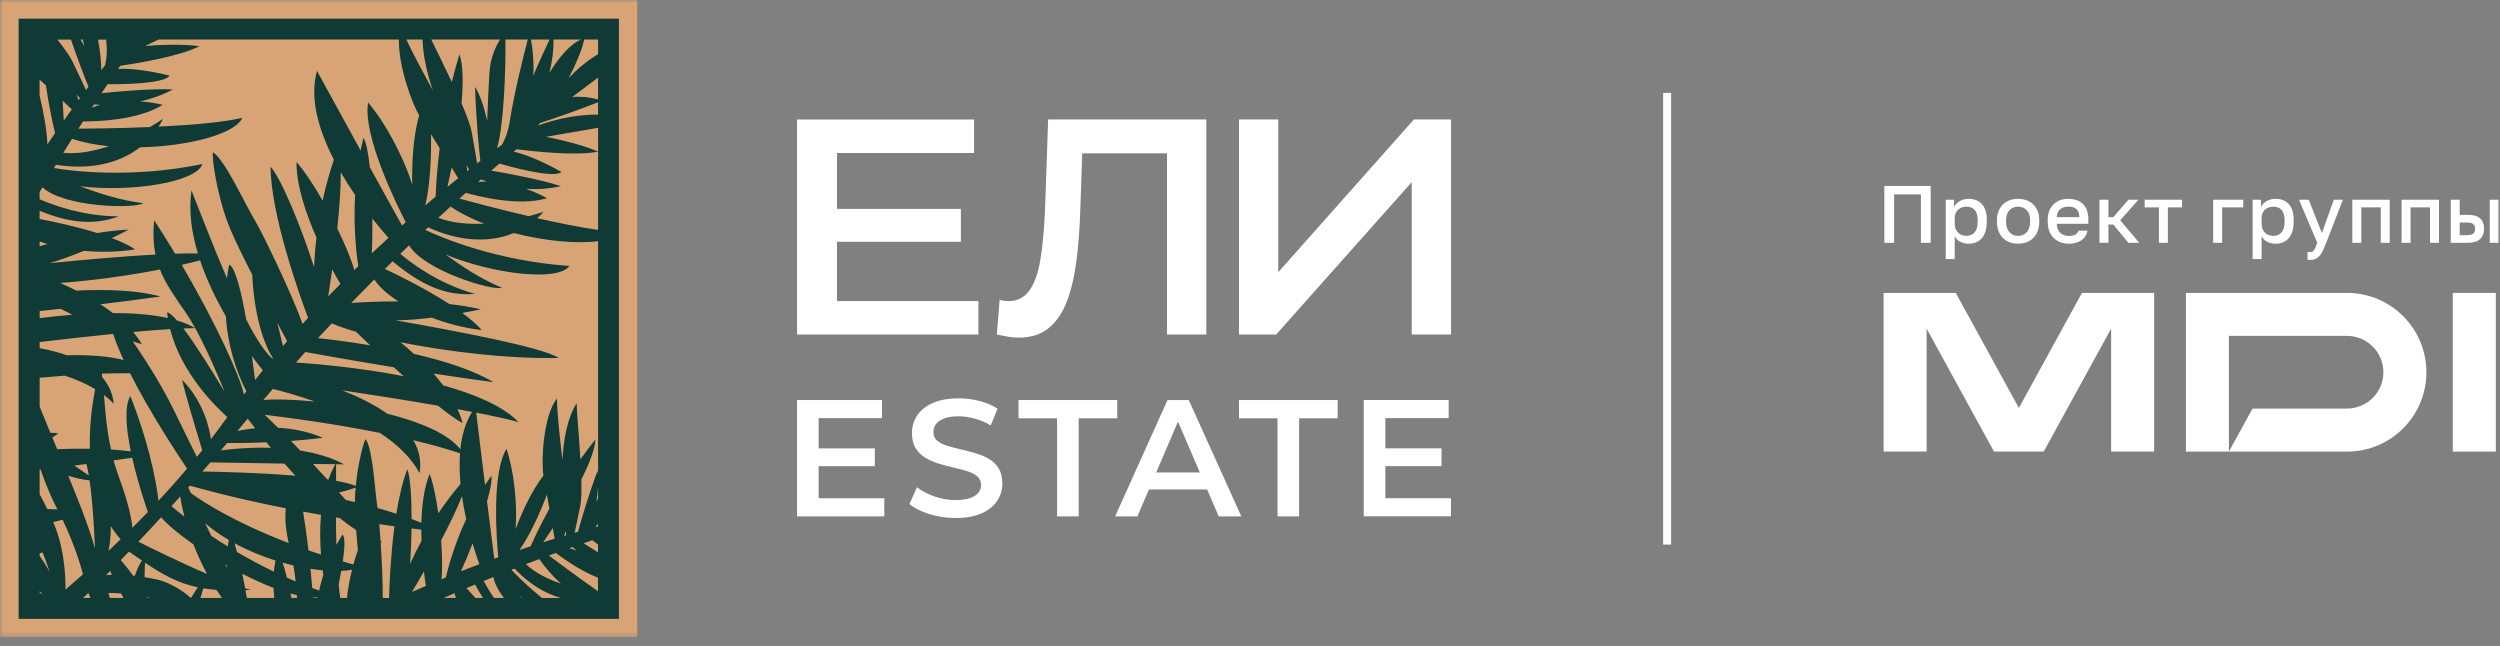 <?xml version="1.0" encoding="UTF-8"?> <svg xmlns="http://www.w3.org/2000/svg" width="418" height="108" viewBox="0 0 418 108" fill="none"><rect x="0" y="0" width="418" height="108" fill="#808080" stroke="none"/><g clip-path="url(#clip0_2983_1943)"><g clip-path="url(#clip1_2983_1943)"><mask id="mask0_2983_1943" style="mask-type:luminance" maskUnits="userSpaceOnUse" x="0" y="-1" width="418" height="108"><path d="M418 -0.012H0V106.598H418V-0.012Z" fill="white"></path></mask><g mask="url(#mask0_2983_1943)"><path d="M315.065 31.09H322.808V40.6H321.177V32.504H316.694V40.6H315.062V31.09H315.065Z" fill="white"></path><path d="M325.331 33.397H326.716V34.605C326.933 34.188 327.258 33.858 327.687 33.614C328.116 33.371 328.603 33.246 329.147 33.246C330.089 33.246 330.831 33.542 331.376 34.13C331.921 34.718 332.19 35.605 332.19 36.793V37.065C332.19 37.683 332.118 38.222 331.973 38.682C331.828 39.143 331.622 39.526 331.356 39.83C331.089 40.134 330.77 40.363 330.397 40.517C330.026 40.67 329.608 40.749 329.147 40.749C328.632 40.749 328.159 40.636 327.734 40.41C327.308 40.184 327.003 39.865 326.823 39.459V43.316H325.328V33.4L325.331 33.397ZM328.794 39.442C329.356 39.442 329.808 39.248 330.153 38.856C330.498 38.468 330.669 37.868 330.669 37.062V36.79C330.669 36.028 330.501 35.466 330.168 35.098C329.831 34.73 329.374 34.547 328.794 34.547C328.542 34.547 328.295 34.588 328.061 34.669C327.826 34.75 327.614 34.872 327.429 35.028C327.244 35.188 327.096 35.385 326.989 35.625C326.878 35.866 326.826 36.138 326.826 36.448V37.399C326.826 37.743 326.882 38.042 326.989 38.294C327.096 38.549 327.241 38.761 327.423 38.932C327.606 39.103 327.812 39.23 328.049 39.311C328.284 39.392 328.533 39.433 328.797 39.433L328.794 39.442Z" fill="white"></path><path d="M337.426 40.746C336.928 40.746 336.464 40.667 336.032 40.508C335.6 40.349 335.229 40.117 334.911 39.81C334.595 39.502 334.345 39.12 334.163 38.662C333.98 38.204 333.891 37.674 333.891 37.065V36.793C333.891 36.222 333.98 35.718 334.163 35.278C334.345 34.837 334.592 34.466 334.911 34.165C335.226 33.86 335.6 33.632 336.032 33.478C336.461 33.324 336.928 33.246 337.426 33.246C337.924 33.246 338.388 33.324 338.82 33.478C339.249 33.632 339.623 33.86 339.941 34.165C340.257 34.469 340.506 34.84 340.689 35.278C340.871 35.718 340.962 36.222 340.962 36.793V37.065C340.962 37.671 340.871 38.204 340.689 38.662C340.506 39.12 340.257 39.502 339.941 39.81C339.625 40.117 339.252 40.352 338.82 40.508C338.388 40.667 337.924 40.746 337.426 40.746ZM337.426 39.442C337.689 39.442 337.939 39.395 338.179 39.305C338.42 39.216 338.632 39.074 338.817 38.885C339.003 38.694 339.153 38.451 339.266 38.152C339.379 37.854 339.437 37.491 339.437 37.065V36.793C339.437 36.405 339.379 36.069 339.266 35.788C339.153 35.506 339.003 35.275 338.817 35.095C338.632 34.912 338.417 34.779 338.179 34.686C337.939 34.596 337.687 34.55 337.426 34.55C337.165 34.55 336.913 34.596 336.673 34.686C336.432 34.776 336.22 34.912 336.035 35.095C335.85 35.278 335.699 35.506 335.586 35.788C335.473 36.069 335.415 36.405 335.415 36.793V37.065C335.415 37.491 335.47 37.854 335.586 38.152C335.699 38.451 335.85 38.697 336.035 38.885C336.22 39.077 336.432 39.216 336.673 39.305C336.913 39.395 337.165 39.442 337.426 39.442Z" fill="white"></path><path d="M345.907 40.743C345.426 40.743 344.974 40.667 344.549 40.52C344.123 40.369 343.749 40.143 343.427 39.842C343.105 39.537 342.85 39.155 342.659 38.694C342.468 38.233 342.375 37.688 342.375 37.062V36.79C342.375 36.193 342.465 35.672 342.647 35.228C342.83 34.785 343.076 34.414 343.389 34.121C343.702 33.826 344.062 33.608 344.47 33.463C344.879 33.319 345.313 33.246 345.774 33.246C346.87 33.246 347.71 33.542 348.295 34.13C348.88 34.718 349.171 35.561 349.171 36.657V37.419H343.899C343.908 37.79 343.969 38.106 344.082 38.364C344.195 38.621 344.346 38.83 344.531 38.99C344.716 39.149 344.931 39.265 345.169 39.337C345.409 39.41 345.655 39.447 345.91 39.447C346.426 39.447 346.806 39.366 347.043 39.204C347.284 39.042 347.449 38.827 347.539 38.566H349.034C348.889 39.282 348.533 39.824 347.968 40.198C347.403 40.569 346.716 40.754 345.91 40.754L345.907 40.743ZM345.841 34.547C345.589 34.547 345.345 34.579 345.114 34.643C344.882 34.707 344.679 34.808 344.502 34.947C344.325 35.089 344.183 35.269 344.073 35.492C343.966 35.715 343.905 35.984 343.896 36.3H347.672C347.663 35.964 347.611 35.686 347.516 35.457C347.42 35.231 347.292 35.049 347.128 34.912C346.965 34.776 346.771 34.681 346.551 34.626C346.328 34.57 346.09 34.544 345.838 34.544L345.841 34.547Z" fill="white"></path><path d="M351.031 33.395H352.526V36.316H353.341L355.867 33.395H357.551L354.494 36.831L357.687 40.596H355.867L353.341 37.538H352.526V40.596H351.031V33.395Z" fill="white"></path><path d="M360.97 34.672H358.594V33.395H364.844V34.672H362.468V40.596H360.973V34.672H360.97Z" fill="white"></path><path d="M370.047 33.395H375.074V34.672H371.542V40.596H370.047V33.395Z" fill="white"></path><path d="M376.644 33.397H378.029V34.605C378.246 34.188 378.571 33.858 379 33.614C379.428 33.371 379.915 33.246 380.46 33.246C381.402 33.246 382.144 33.542 382.689 34.13C383.234 34.718 383.503 35.605 383.503 36.793V37.065C383.503 37.683 383.43 38.222 383.286 38.682C383.141 39.143 382.935 39.526 382.669 39.83C382.402 40.134 382.083 40.363 381.709 40.517C381.338 40.67 380.921 40.749 380.46 40.749C379.944 40.749 379.472 40.636 379.046 40.41C378.62 40.184 378.316 39.865 378.136 39.459V43.316H376.641V33.4L376.644 33.397ZM380.107 39.442C380.669 39.442 381.121 39.248 381.466 38.856C381.811 38.468 381.981 37.868 381.981 37.062V36.79C381.981 36.028 381.813 35.466 381.48 35.098C381.144 34.73 380.686 34.547 380.107 34.547C379.854 34.547 379.608 34.588 379.373 34.669C379.139 34.75 378.927 34.872 378.742 35.028C378.556 35.188 378.409 35.385 378.301 35.625C378.191 35.866 378.139 36.138 378.139 36.448V37.399C378.139 37.743 378.194 38.042 378.301 38.294C378.409 38.549 378.553 38.761 378.736 38.932C378.919 39.103 379.124 39.23 379.362 39.311C379.597 39.392 379.846 39.433 380.109 39.433L380.107 39.442Z" fill="white"></path><path d="M386.225 43.465C386.089 43.465 385.952 43.45 385.817 43.424V42.12C385.952 42.146 386.089 42.16 386.225 42.16C386.378 42.16 386.509 42.134 386.613 42.085C386.718 42.036 386.813 41.949 386.897 41.827C386.984 41.706 387.068 41.543 387.155 41.343C387.242 41.143 387.338 40.894 387.448 40.596L384.391 33.395H386.022L388.225 38.964L390.207 33.395H391.728L388.943 40.596C388.743 41.103 388.558 41.537 388.387 41.9C388.216 42.262 388.027 42.557 387.822 42.789C387.619 43.021 387.39 43.189 387.135 43.299C386.88 43.407 386.578 43.462 386.225 43.462V43.465Z" fill="white"></path><path d="M393.312 33.395H399.563V40.596H398.068V34.672H394.808V40.596H393.312V33.395Z" fill="white"></path><path d="M401.547 33.395H407.798V40.596H406.302V34.672H403.042V40.596H401.547V33.395Z" fill="white"></path><path d="M409.766 33.395H411.261V35.922H412.62C413.544 35.922 414.228 36.118 414.671 36.513C415.115 36.907 415.338 37.489 415.338 38.257C415.338 38.982 415.121 39.552 414.686 39.97C414.251 40.387 413.562 40.596 412.62 40.596H409.768V33.395H409.766ZM412.484 39.318C412.982 39.318 413.333 39.228 413.536 39.054C413.738 38.877 413.84 38.614 413.84 38.26C413.84 37.906 413.738 37.643 413.536 37.466C413.333 37.289 412.979 37.202 412.484 37.202H411.261V39.321H412.484V39.318ZM416.288 33.395H417.784V40.596H416.288V33.395Z" fill="white"></path><path d="M392.426 48.973H365.484V75.508H392.426C399.751 75.508 405.692 69.567 405.692 62.242C405.692 58.576 404.208 55.261 401.806 52.861C399.404 50.459 396.085 48.975 392.426 48.975V48.973ZM396.723 66.534C395.622 67.634 394.101 68.313 392.426 68.313H376.621L372.674 75.502V56.162H392.426C395.781 56.162 398.502 58.883 398.502 62.239C398.502 63.914 397.825 65.432 396.723 66.53V66.534Z" fill="white"></path><path d="M417.302 48.973H410.109V75.505H417.302V48.973Z" fill="white"></path><path d="M348.103 48.973L337.555 68.214L327.007 48.973H314.938V75.502H322.133V54.951L333.4 75.502H333.559H341.551H341.71L352.98 54.951V75.502H360.173V48.973H348.103Z" fill="white"></path><path d="M279.411 15.535H278.078V91.051H279.411V15.535Z" fill="white"></path><path d="M163.587 50.334H139.941V40.423H160.659V34.927H139.941V25.579H162.868V19.98H133.266V55.932H163.587V50.334Z" fill="white"></path><path d="M175.147 55.008C176.413 54.049 177.433 52.655 178.204 50.823C178.974 48.991 179.546 46.724 179.924 44.02C180.301 41.315 180.541 38.182 180.643 34.62L180.947 25.633H195.126V55.935H201.699V19.98H175.25L174.735 34.876C174.597 38.233 174.342 41.056 173.964 43.351C173.587 45.647 172.97 47.383 172.117 48.566C171.26 49.745 170.115 50.337 168.676 50.337C168.13 50.337 167.615 50.27 167.135 50.132L166.672 55.935C167.356 56.073 167.989 56.191 168.571 56.297C169.153 56.399 169.735 56.45 170.317 56.45C172.267 56.45 173.878 55.971 175.144 55.011L175.147 55.008Z" fill="white"></path><path d="M236.397 19.98L213.73 45.506V19.98H207.156V55.932H213.372L236.039 30.457V55.932H242.612V19.98H236.397Z" fill="white"></path><path d="M136.878 77.946H146.268V74.972H136.878V69.914H147.464V66.887H133.266V86.335H147.854V83.307H136.878V77.946Z" fill="white"></path><path d="M165.334 76.718C164.656 76.328 163.908 76.015 163.083 75.775C162.258 75.535 161.43 75.318 160.596 75.123C159.762 74.928 159.007 74.729 158.332 74.525C157.654 74.32 157.111 74.039 156.692 73.677C156.276 73.316 156.065 72.84 156.065 72.245C156.065 71.746 156.209 71.302 156.497 70.912C156.785 70.522 157.239 70.208 157.859 69.969C158.479 69.729 159.292 69.607 160.289 69.607C161.139 69.607 162.031 69.732 162.955 69.981C163.882 70.231 164.781 70.614 165.65 71.135L166.788 68.329C165.935 67.772 164.937 67.347 163.786 67.05C162.639 66.752 161.481 66.606 160.315 66.606C158.537 66.606 157.069 66.871 155.912 67.398C154.754 67.926 153.891 68.629 153.328 69.508C152.763 70.388 152.481 71.356 152.481 72.411C152.481 73.466 152.692 74.301 153.121 74.969C153.546 75.637 154.099 76.168 154.774 76.568C155.448 76.967 156.2 77.29 157.025 77.54C157.85 77.789 158.674 78.007 159.496 78.192C160.321 78.377 161.069 78.576 161.747 78.79C162.421 79.004 162.974 79.288 163.4 79.65C163.825 80.011 164.039 80.487 164.039 81.082C164.039 81.565 163.892 81.993 163.595 82.374C163.297 82.754 162.834 83.055 162.204 83.275C161.574 83.499 160.749 83.608 159.733 83.608C158.527 83.608 157.351 83.403 156.203 82.997C155.055 82.591 154.089 82.079 153.313 81.469L152.062 84.276C152.878 84.96 153.981 85.523 155.368 85.957C156.759 86.392 158.211 86.61 159.73 86.61C161.507 86.61 162.981 86.344 164.148 85.817C165.315 85.289 166.181 84.586 166.747 83.707C167.313 82.828 167.594 81.868 167.594 80.833C167.594 79.797 167.386 78.972 166.971 78.304C166.555 77.636 166.008 77.108 165.331 76.721L165.334 76.718Z" fill="white"></path><path d="M186.801 66.887H170.297V69.943H176.742V86.335H180.355V69.943H186.801V66.887Z" fill="white"></path><path d="M195.207 66.887L186.453 86.338H190.178L192.103 81.837H201.831L203.766 86.338H207.545L198.765 66.887H195.21H195.207ZM193.317 79.001L196.959 70.49L200.613 79.001H193.314H193.317Z" fill="white"></path><path d="M207.156 69.943H213.602V86.335H217.214V69.943H223.659V66.887H207.156V69.943Z" fill="white"></path><path d="M231.628 77.938H241.022V74.964H231.628V69.907H242.214V66.879H228.016V86.327H242.604V83.299H231.628V77.938Z" fill="white"></path><path d="M106.61 -0.012H0V106.598H106.61V-0.012Z" fill="#0F3A35"></path><path d="M48.014 57.053C47.778 57.326 47.541 57.598 47.305 57.87C47.115 57.048 46.786 55.641 46.35 53.941C47.069 55.291 47.655 56.386 48.014 57.053ZM24.724 85.609C24.241 84.222 22.987 80.467 22.099 76.527C21.041 76.687 20.008 76.835 18.996 76.979C19.243 77.878 19.53 78.793 19.869 79.712C21.518 84.192 22.006 86.842 22.14 88.245C23.008 87.376 23.871 86.498 24.724 85.609ZM20.193 93.654C20.65 94.172 21.395 95.061 22.237 96.237C22.345 96.247 22.448 96.258 22.551 96.268C22.9 95.195 23.301 94.321 23.748 93.736C23.049 93.263 22.33 92.759 21.559 92.23C21.102 92.708 20.645 93.181 20.188 93.648L20.193 93.654ZM21.518 38.391C20.547 38.9 19.618 39.367 18.703 39.809C20.203 40.379 21.554 41.006 22.602 41.694C19.895 42.141 16.885 42.208 14.008 41.941C11.969 42.788 10.084 43.467 8.322 43.996C13.792 43.451 20.481 42.855 25.998 42.557C25.659 40.913 25.566 39.064 25.777 36.819C26.989 38.674 28.16 40.554 29.28 42.413C30.708 42.367 31.997 42.357 33.086 42.383C32.038 38.895 31.525 35.278 32.013 31.832C33.251 34.893 35.48 40.831 37.946 46.528C38.044 45.783 38.162 45.023 38.321 44.247C39.348 44.674 40.365 48.901 41.172 53.432C42.713 56.427 44.228 58.841 45.543 59.971C45.569 59.94 45.594 59.909 45.62 59.879C44.588 58.24 42.59 54.074 42.168 45.922C40.648 42.943 39.245 40.092 38.501 38.304C36.323 33.1 35.408 26.5 35.598 25.462C37.607 26.659 41.105 34.4 42.569 36.763C43.822 38.787 49.206 49.99 50.572 54.172C50.885 53.828 51.194 53.488 51.507 53.145C50.043 49.235 45.302 35.951 45.235 27.871C47.048 29.844 50.454 38.237 52.514 44.663C52.576 43.174 52.699 41.509 52.914 39.712C51.163 35.746 49.54 30.999 49.576 27.09C50.978 28.688 52.514 31.041 53.942 33.547C54.415 31.359 55.031 29.063 55.822 26.695C53.336 21.846 51.697 16.467 53.002 11.854C54.61 14.777 57.45 19.976 60.296 25.159C60.44 24.455 60.599 23.751 60.779 23.048C61.257 23.869 61.596 25.698 61.827 27.948C63.923 31.755 65.89 35.325 67.226 37.703C67.431 37.518 67.637 37.338 67.842 37.158C66.389 34.338 60.615 22.688 61.545 17.145C64.216 20.212 67.395 25.96 68.926 30.886C68.854 27.496 69.034 23.037 70.082 19.246C70.072 19.231 70.056 19.205 70.046 19.19C68.957 17.448 66.599 11.094 66.697 6.61H26.521C25.684 7.005 24.929 7.365 24.261 7.683C26.902 7.473 30.343 7.344 33.359 7.719C29.891 9.507 22.232 10.694 20.116 10.996C20.003 11.161 19.88 11.336 19.741 11.531C21.729 11.387 24.955 11.798 28.355 12.651C27.395 14.125 19.356 14.099 17.989 14.079C17.676 14.541 17.337 15.044 16.982 15.579C19.731 15.291 25.289 14.787 28.905 14.952C27.071 15.943 25.191 16.57 23.429 16.96C24.801 17.048 26.105 17.248 27.2 17.525C22.992 20.181 15.863 20.315 13.89 20.299C13.638 20.695 13.376 21.106 13.109 21.517C14.82 21.506 19.715 21.465 25.078 21.239C25.782 20.823 26.506 20.376 27.251 19.878C27.025 20.33 26.784 20.762 26.521 21.173C31.838 20.916 37.355 20.469 40.509 19.693C39.43 22.385 31.438 24.476 23.398 24.63C19.71 27.517 14.635 28.405 9.354 27.547C9.246 27.727 9.133 27.917 9.02 28.097C12.025 28.601 21.883 29.88 33.842 27.429C32.778 30.537 21.677 32.176 13.402 31.138C16.381 32.284 20.255 33.527 23.948 33.968C22.623 34.95 10.587 34.667 7.099 31.302C6.94 31.57 6.781 31.842 6.621 32.114V33.311C8.82 34.277 13.89 36.167 19.869 36.172C15.565 37.77 11.44 37.2 6.621 35.248V36.614C9.159 37.097 12.847 37.893 16.238 38.962C18.015 38.674 19.797 38.468 21.513 38.391H21.518ZM6.627 40.369V41.17C7.048 41.047 7.484 40.929 7.926 40.806C7.474 40.672 7.043 40.523 6.627 40.369ZM18.426 95.462C18.195 95.698 17.963 95.934 17.732 96.165C18.056 96.135 18.38 96.114 18.703 96.099C18.595 95.862 18.503 95.646 18.421 95.457L18.426 95.462ZM28.659 84.633C29.188 85.08 29.917 85.671 30.826 86.37C30.523 85.203 30.292 84.073 30.143 83C29.65 83.549 29.152 84.094 28.659 84.638V84.633ZM47.783 84.987C39.014 83.257 33.811 81.751 31.746 81.212C31.653 81.315 31.566 81.413 31.473 81.515C31.602 81.782 31.751 82.101 31.915 82.45C34.006 83.965 39.184 87.309 48.261 90.797C47.829 88.737 47.583 86.919 47.788 84.987H47.783ZM32.336 91.013C29.866 89.287 27.919 87.654 26.958 86.488C25.679 87.874 24.405 89.241 23.142 90.577C24.595 91.306 29.799 93.895 34.622 95.965C33.77 94.378 32.999 92.703 32.336 91.013ZM39.62 92.287C41.501 93.391 43.566 94.506 45.795 95.58C45.852 94.963 45.944 94.347 46.072 93.726C43.761 92.996 41.418 92.035 39.215 90.833C39.353 91.306 39.492 91.789 39.626 92.292L39.62 92.287ZM49.067 94.547C48.471 94.409 47.865 94.249 47.254 94.075C47.495 94.758 47.737 95.621 47.973 96.587C48.451 96.797 48.934 97.008 49.427 97.213C49.329 96.273 49.211 95.369 49.067 94.542V94.547ZM53.68 86.087C52.642 85.907 51.646 85.722 50.68 85.542C51.035 87.766 51.332 89.945 51.579 92.015C52.257 92.251 52.956 92.488 53.67 92.724C53.5 90.561 53.469 88.306 53.675 86.082L53.68 86.087ZM35.316 89.59C36.174 90.16 37.093 90.757 38.074 91.358C38.126 90.982 38.187 90.617 38.264 90.289C36.862 89.462 35.526 88.532 34.309 87.494C34.633 88.167 34.967 88.866 35.316 89.59ZM9.205 22.262C8.83 20.705 8.214 17.911 7.68 14.284C7.325 13.96 6.971 13.632 6.621 13.313V15.974C7.335 18.912 7.849 21.933 7.921 24.137C8.352 23.5 8.779 22.873 9.2 22.262H9.205ZM37.648 94.373C37.735 94.547 37.817 94.717 37.905 94.892C37.905 94.768 37.9 94.64 37.9 94.516C37.817 94.47 37.735 94.419 37.653 94.373H37.648ZM54.692 80.133C54.774 80.143 54.851 80.159 54.928 80.169C55.247 79.28 55.621 78.423 56.074 77.611C54.913 77.601 53.649 77.591 52.329 77.575C53.099 78.402 53.891 79.255 54.697 80.133H54.692ZM61.883 57.731C61.026 56.92 60.229 56.16 59.505 55.461C57.882 54.994 56.51 54.521 55.473 54.064C54.707 54.876 53.942 55.697 53.171 56.535C54.754 56.704 58 57.084 61.883 57.731ZM7.13 92.39C6.966 92.426 6.796 92.457 6.627 92.482V92.95C7.263 93.838 7.823 94.737 8.306 95.595C7.916 94.455 7.51 93.314 7.13 92.385V92.39ZM66.635 50.396C64.827 49.251 63.399 47.992 62.587 46.723C61.323 47.992 60.034 49.302 58.724 50.658C60.229 50.55 63.147 50.381 66.635 50.396ZM9.601 85.172C9.58 85.132 9.56 85.096 9.539 85.054C8.589 83.246 7.628 80.945 6.781 78.49C6.729 78.495 6.678 78.5 6.627 78.505V82.635C7.058 83.426 7.495 84.258 7.911 85.116C8.466 85.136 9.031 85.157 9.601 85.172ZM18.143 99.134C18.21 99.406 18.277 99.684 18.344 99.972H20.645C20.506 99.715 20.378 99.474 20.249 99.232C19.505 99.176 18.801 99.145 18.143 99.134ZM14.655 99.242C14.409 99.484 14.162 99.73 13.916 99.972H15.102C15.015 99.7 14.933 99.453 14.861 99.227C14.794 99.232 14.727 99.237 14.661 99.242H14.655ZM18.554 75.161C19.726 75.233 20.835 75.335 21.873 75.469C21.107 71.755 20.758 68.056 21.78 66.207C23.218 69.783 24.266 73.168 25.011 76.06C25.021 76.06 25.037 76.065 25.047 76.07C25.037 76.07 25.027 76.07 25.016 76.07C25.885 79.466 26.337 82.183 26.496 83.734C28.124 81.988 29.722 80.19 31.283 78.356C29.783 76.126 25.078 69.017 21.749 62.411C20.219 62.395 18.636 62.411 17.023 62.468C17.054 62.673 17.08 62.878 17.106 63.094C18.154 64.306 18.842 65.755 19.017 67.502C18.523 66.978 17.974 66.5 17.383 66.048C17.599 68.745 17.83 71.837 18.559 75.15L18.554 75.161ZM6.627 98.837V99.093C6.811 99.201 6.986 99.309 7.156 99.406C6.986 99.222 6.806 99.032 6.627 98.837ZM20.66 60.182C19.951 58.641 19.351 57.166 18.924 55.831C14.861 56.237 10.577 56.719 6.627 57.192V58.204C8.204 58.502 9.739 58.892 11.173 59.401C14.671 59.309 18 59.519 20.66 60.187V60.182ZM18.364 90.797C18.297 91.28 18.226 91.707 18.154 92.097C18.832 91.46 19.505 90.813 20.177 90.16C19.813 89.775 19.207 89.061 18.534 87.988C18.534 89 18.472 89.955 18.359 90.797H18.364ZM10.125 51.629C8.918 51.763 7.751 51.886 6.632 52.009V53.191C8.399 52.969 10.243 52.774 12.113 52.626C11.45 52.297 10.787 51.963 10.125 51.629ZM11.414 79.553C12.21 81.489 12.986 83.405 13.674 85.214C13.726 85.214 13.777 85.214 13.834 85.214C13.798 85.25 13.751 85.28 13.71 85.311C14.619 87.695 15.38 89.883 15.878 91.696C15.76 88.696 15.503 83.924 14.979 80.323C13.875 80.215 12.678 79.948 11.414 79.548V79.553ZM49.478 60.608C52.658 60.824 60.004 61.435 67.493 62.899C66.944 62.406 66.394 61.908 65.849 61.409C58.652 60.233 52.781 59.175 51.055 58.856C50.531 59.437 50.007 60.023 49.478 60.613V60.608ZM12.421 77.837C13.243 78.387 14.049 78.941 14.851 79.496C14.732 78.787 14.599 78.14 14.455 77.58C13.767 77.667 13.089 77.755 12.421 77.837ZM9.765 72.459C9.436 72.7 9.097 72.931 8.753 73.157C9.02 73.794 9.287 74.442 9.56 75.094C11.435 75.032 13.274 75.007 15.036 75.027C14.943 72.161 15.174 68.853 15.914 65.067C14.383 64.142 12.662 63.403 10.844 62.807C9.426 62.91 8.013 63.032 6.632 63.161V67.995C7.181 69.367 7.787 70.835 8.419 72.361C8.923 72.366 9.38 72.397 9.76 72.459H9.765ZM28.859 68.154C30.441 71.406 32.172 74.899 32.917 76.393C33.22 76.024 33.518 75.654 33.816 75.279C33.153 73.117 30.765 65.252 30.462 63.511C34.078 67.204 35.023 71.668 35.264 73.43C36.204 72.212 37.119 70.979 38.013 69.731C35.886 67.836 30.287 62.298 28.443 55.024C26.578 55.137 24.487 55.307 22.268 55.507C22.813 56.154 23.306 56.827 23.706 57.531C23.26 57.423 22.751 57.269 22.196 57.079C24.888 60.952 27.462 65.288 28.854 68.154H28.859ZM68.88 98.985C69.661 98.631 70.436 98.292 71.207 97.953C71.135 97.496 71.007 96.653 70.878 95.554C70.077 96.962 69.373 98.153 68.88 98.981V98.985ZM70.447 88.563C69.897 88.496 69.348 88.424 68.813 88.357C68.787 90.371 68.7 92.426 68.572 94.28C69.101 93.099 69.733 91.804 70.483 90.427C70.462 89.816 70.447 89.195 70.447 88.563ZM79.015 90.869C78.275 92.77 77.566 94.46 77.068 95.518C78.111 95.107 79.133 94.712 80.145 94.332C79.868 93.566 79.457 92.364 79.015 90.869ZM15.734 17.464C15.621 17.633 15.498 17.823 15.385 17.998C15.832 17.818 16.294 17.664 16.777 17.536C16.361 17.515 16.006 17.489 15.734 17.464ZM18.878 52.343C22.196 52.343 25.366 52.574 28.062 53.181C28.016 52.862 27.97 52.544 27.939 52.225C28.309 52.261 28.884 52.769 29.593 53.581C30.729 53.925 31.756 54.346 32.639 54.865C32.095 53.879 31.545 52.969 31.011 52.199C29.182 49.559 27.682 47.447 26.742 45.059C21.107 46.163 15.2 46.929 10.063 47.314C10.952 47.704 11.856 48.131 12.755 48.583C17.815 48.357 23.013 48.516 26.825 49.574C23.552 50.036 20.126 50.473 16.787 50.874C17.512 51.341 18.21 51.829 18.878 52.343ZM8.897 87.299C9.005 87.556 9.113 87.813 9.216 88.07C10.829 92.194 10.972 96.648 10.947 98.59C11.918 97.758 12.899 96.9 13.875 96.027C13.484 94.527 12.472 91.085 10.459 86.888C9.971 87.037 9.452 87.176 8.897 87.299ZM51.918 95.107C52.026 96.227 52.123 97.3 52.201 98.323C52.581 98.467 52.966 98.605 53.356 98.739C53.541 97.907 53.772 97.038 54.06 96.15C54.024 95.888 53.988 95.626 53.952 95.359C53.3 95.297 52.622 95.215 51.923 95.107H51.918ZM74.551 96.545C74.885 95.092 75.892 91.219 77.947 86.796C77.674 85.578 77.433 84.289 77.243 82.964C76.4 85.132 75.111 87.772 73.76 90.33C73.966 93.15 73.981 95.631 73.801 96.859C74.053 96.751 74.305 96.648 74.561 96.545H74.551ZM70.652 6.615H67.94C69.173 9.209 70.785 12.178 72.368 15.121C71.407 12.235 70.714 9.271 70.652 6.615ZM80.946 37.395C78.85 36.583 76.924 35.628 75.332 34.539C74.669 35.14 73.996 35.761 73.293 36.408C74.392 36.855 76.893 37.605 80.946 37.395ZM76.821 9.086C77.458 10.868 77.448 14.037 77.171 17.294C78.039 19.308 78.696 21.07 78.881 22.159C79.251 24.306 79.59 26.094 79.775 27.306C79.955 27.167 80.14 27.029 80.315 26.89C80.068 24.768 79.621 20.299 79.426 14.531C80.33 15.954 80.993 18.127 81.46 20.212C81.568 17.351 81.696 14.228 81.825 12.25C81.994 9.584 82.914 7.699 83.623 6.61H72.106C73.061 8.572 74.345 11.161 75.547 13.714C75.917 12.198 76.338 10.652 76.817 9.08L76.821 9.086ZM18.226 24.445C15.991 24.229 13.875 23.823 12.051 23.202C11.573 23.962 11.091 24.738 10.587 25.549C11.763 25.683 14.378 25.734 18.226 24.445ZM83.099 24.799C83.392 24.584 83.669 24.378 83.941 24.178C84.48 23.238 84.999 21.887 85.297 19.919C85.981 15.486 87.629 8.957 88.241 6.615H84.501C84.583 11.325 84.244 21.131 83.094 24.799H83.099ZM97.153 6.615H92.535C92.586 8.469 92.304 10.37 91.852 12.183C93.408 9.692 95.263 7.396 97.153 6.615ZM89.145 12.707C90.038 10.55 91.204 8.053 91.888 6.615H88.775C88.939 7.354 89.129 8.68 89.206 11.033C89.222 11.562 89.201 12.121 89.145 12.707ZM16.921 11.736C17.147 11.449 17.357 11.181 17.568 10.914C17.83 9.897 17.958 8.505 17.748 6.62H16.402C16.751 8.68 16.962 10.503 16.921 11.741V11.736ZM44.033 66.885C45.821 66.706 48.959 66.782 52.637 67.137C49.555 66.043 46.935 65.35 45.615 65.031C45.086 65.648 44.557 66.259 44.033 66.885ZM59.336 83.95C59.346 83.148 59.387 82.342 59.459 81.541C58.555 81.859 57.63 82.126 56.695 82.347C57.06 82.758 57.43 83.169 57.8 83.585C58.313 83.703 58.827 83.827 59.336 83.955V83.95ZM33.451 43.533C32.455 43.795 31.432 44.047 30.39 44.283C36.076 53.992 40.155 62.946 40.786 65.966C40.925 65.781 41.064 65.601 41.203 65.416C40.36 63.845 38.187 59.231 37.756 52.867C36.148 50.078 34.576 46.883 33.451 43.528V43.533ZM76.914 75.792C74.51 74.991 71.854 74.257 69.101 73.599C70.066 75.243 70.498 77.072 70.148 79.101C68.751 76.471 66.337 74.247 63.538 72.387C55.925 70.856 48.425 69.854 44.259 69.351C44.875 69.931 45.63 70.666 46.499 71.534C48.836 71.647 51.43 72.099 53.978 73.199C52.185 73.43 50.382 73.599 48.656 73.728C49.149 74.236 49.663 74.77 50.197 75.331C52.755 75.736 55.314 76.445 57.528 77.637C57.106 77.637 56.659 77.637 56.197 77.627C56.197 78.397 56.197 79.332 56.187 80.39C57.517 80.632 58.648 80.909 59.49 81.233C59.854 77.457 60.754 74.02 61.128 73.424C62.361 75.032 62.69 82.383 63.106 84.751C63.116 84.808 63.126 84.88 63.137 84.952C64.216 85.254 65.263 85.568 66.27 85.891C66.712 83.148 67.303 80.518 68.11 78.459C68.603 79.753 68.813 83.066 68.818 86.77C69.388 86.981 69.933 87.197 70.457 87.412C70.529 84.505 70.899 81.536 71.849 79.224C72.466 80.96 72.943 83.344 73.287 85.82C74.371 84.212 75.604 82.563 77.001 80.914C76.842 79.198 76.791 77.467 76.919 75.792H76.914ZM10.474 16.863C10.551 18.085 10.613 19.221 10.664 20.171C11.121 19.524 11.573 18.892 12.015 18.281C11.671 17.962 11.132 17.464 10.479 16.863H10.474ZM13.376 16.406C13.207 16.241 13.001 16.036 12.76 15.794C12.924 16.133 13.053 16.452 13.13 16.739C13.212 16.627 13.294 16.514 13.376 16.406ZM56.788 86.611C56.577 86.575 56.372 86.544 56.166 86.508C56.176 88.008 56.197 89.565 56.243 91.111C56.562 90.541 56.901 89.97 57.276 89.395C57.728 89.837 57.651 91.604 57.312 93.869C57.892 94.044 58.483 94.219 59.084 94.388C59.295 93.628 59.541 92.821 59.834 91.974C59.726 90.818 59.628 89.688 59.551 88.635C58.642 88.044 57.718 87.361 56.793 86.611H56.788ZM57.168 65.252C59.844 66.3 62.525 67.599 64.765 69.176C70.138 70.522 74.916 72.48 76.971 75.135C77.212 72.829 77.808 70.661 78.933 68.868C78.142 68.714 77.33 68.565 76.493 68.411C76.842 69.182 77.135 69.962 77.335 70.748C76.251 70.142 74.828 69.11 73.231 67.83C67.852 66.896 62.043 65.987 57.168 65.252ZM32.639 54.865C32.038 54.87 31.376 54.891 30.667 54.916C32.824 57.773 35.629 62.298 37.571 65.54C36.4 62.647 34.53 58.281 32.639 54.86V54.865ZM24.57 99.977H25.093C24.893 99.931 24.698 99.885 24.498 99.843C24.523 99.889 24.544 99.931 24.57 99.977ZM14.388 15.05C14.522 14.87 14.666 14.68 14.794 14.505C14.183 13.01 13.104 10.252 11.866 6.62H9.601C10.782 8.115 11.722 9.435 12.143 10.334C13.073 12.301 13.885 13.935 14.383 15.055L14.388 15.05ZM37.977 74.072C37.622 74.488 37.268 74.899 36.913 75.31C38.418 75.104 41.614 74.76 45.307 74.873C45.045 74.555 44.788 74.251 44.547 73.954C41.357 74.087 38.876 74.082 37.982 74.072H37.977ZM39.692 72.053C40.473 71.894 41.49 71.724 42.667 71.616C42.107 70.897 41.68 70.342 41.418 69.998C40.843 70.687 40.268 71.375 39.692 72.058V72.053ZM13.834 6.615H13.464C13.684 6.995 13.9 7.375 14.106 7.755C14.013 7.38 13.926 6.995 13.834 6.615ZM47.562 77.513C42.225 77.436 37.037 77.344 35.177 77.308C34.73 77.817 34.288 78.33 33.842 78.839C36.698 78.88 43.365 79.029 49.391 79.542C48.759 78.859 48.148 78.176 47.562 77.513ZM42.122 59.555C42.348 61.168 42.528 62.571 42.651 63.541C43.078 62.997 43.509 62.452 43.946 61.918C43.545 61.425 42.908 60.624 42.127 59.555H42.122ZM72.84 32.874C72.897 31.272 73.056 28.416 73.513 24.784C73.02 23.988 72.522 23.181 72.059 22.436C72.167 26.443 71.849 31.297 71.109 34.333C71.695 33.835 72.275 33.347 72.846 32.874H72.84ZM85.508 95.271C86.335 96.155 88.066 97.902 90.614 99.982H93.784C90.969 99.201 88.302 97.47 86.032 95.066C85.862 95.133 85.682 95.205 85.513 95.271H85.508ZM78.003 27.599C78.07 27.969 78.111 28.308 78.106 28.611C78.213 28.523 78.322 28.441 78.429 28.354C78.311 28.148 78.167 27.897 77.998 27.599H78.003ZM91.775 92.883C92.941 93.761 96.244 96.237 99.983 98.852V96.602C96.819 95.338 93.922 93.207 92.951 92.452C92.571 92.59 92.171 92.734 91.775 92.883ZM87.121 99.977H87.249C87.141 99.874 87.033 99.771 86.926 99.664C86.987 99.766 87.054 99.869 87.121 99.977ZM79.94 30.424C80.417 30.373 80.91 30.347 81.409 30.352C81.013 30.224 80.679 30.101 80.417 30.003C80.263 30.136 80.093 30.285 79.934 30.424H79.94ZM75.517 28.015C75.26 29.212 75.018 30.321 74.808 31.251C75.424 30.748 76.025 30.265 76.611 29.792C76.364 29.392 75.979 28.77 75.511 28.015H75.517ZM74.181 99.977H76.22C76.133 99.705 76.061 99.438 76.015 99.181C75.409 99.442 74.798 99.71 74.181 99.977ZM63.625 90.397C63.712 90.505 63.805 90.612 63.892 90.725C63.81 90.705 63.723 90.669 63.64 90.648C63.851 93.833 64.021 97.537 63.989 99.982H65.048C65.12 97.465 65.335 92.729 65.957 87.998C65.089 87.88 64.246 87.762 63.414 87.644C63.486 88.471 63.558 89.41 63.625 90.407V90.397ZM60.605 99.977H60.651C60.645 99.91 60.635 99.843 60.63 99.777C60.62 99.843 60.615 99.91 60.605 99.977ZM56.623 97.701C56.7 98.498 56.788 99.263 56.891 99.977H58.021C58.139 98.667 58.396 97.095 58.863 95.256C58.329 95.359 57.723 95.425 57.06 95.451C56.931 96.181 56.783 96.936 56.623 97.701ZM97.564 90.828C98.211 91.224 99.049 91.743 99.989 92.344V91.044C99.542 90.71 99.218 90.458 99.043 90.325C98.581 90.479 98.083 90.648 97.559 90.828H97.564ZM77.987 98.338C78.337 98.713 78.861 99.273 79.487 99.977H80.761C80.309 99.278 79.868 98.528 79.431 97.732C78.953 97.932 78.476 98.133 77.987 98.338ZM80.874 97.136C81.183 97.722 81.753 98.744 82.6 99.977H84.239C83.33 98.749 82.667 97.531 82.508 96.469C81.974 96.684 81.424 96.91 80.874 97.136ZM54.861 49.574C55.545 48.86 56.233 48.162 56.916 47.473C56.639 47.011 56.146 46.163 55.539 45.043C55.283 46.898 55.041 48.475 54.866 49.574H54.861ZM99.994 88.023V87.551C99.84 87.772 99.691 87.967 99.552 88.141C99.701 88.1 99.85 88.065 99.994 88.023ZM93.773 97.578C92.35 96.253 91.107 94.866 90.172 93.479C89.448 93.751 88.703 94.028 87.932 94.327C88.672 95.04 90.444 96.443 93.773 97.578ZM99.994 16.637V12.979C98.499 14.094 97.04 15.188 95.679 16.21C97.025 16.113 98.489 16.21 99.994 16.637ZM89.941 20.993C91.934 20.268 95.833 19.092 99.994 19.174V17.104C96.198 18.584 92.684 19.786 90.285 20.572C90.167 20.715 90.054 20.859 89.941 20.993ZM95.206 91.65C95.607 91.763 96.008 91.902 96.413 92.066C96.136 91.835 95.905 91.629 95.73 91.465C95.561 91.522 95.381 91.588 95.206 91.65ZM64.95 39.768C64.324 39.064 63.368 37.955 62.258 36.537C62.284 38.895 62.243 41.006 62.161 42.357C63.101 41.468 64.031 40.605 64.95 39.768ZM99.999 9.065V6.615H97.677C97.312 8.336 96.326 10.683 95.073 13.077C96.362 11.7 98.016 10.236 100.004 9.065H99.999ZM86.854 91.959C87.486 91.748 88.107 91.537 88.718 91.342C89.278 90.073 90.326 87.828 91.857 85.054C91.718 84.253 91.574 83.447 91.441 82.697C90.239 85.953 88.425 89.755 86.854 91.959ZM99.999 25.344V21.373C96.295 22.005 93.393 22.503 91.272 22.873C93.866 23.376 97.199 24.172 99.999 25.339V25.344ZM99.999 83.282V81.402C99.947 82.234 99.845 83.097 99.706 83.94C99.804 83.724 99.901 83.503 99.999 83.282ZM94.323 89.601C94.436 89.565 94.554 89.534 94.667 89.498C94.636 89.297 94.605 89.046 94.564 88.753C94.503 89.072 94.421 89.359 94.323 89.601ZM85.893 38.967C81.568 40.754 76.436 40.256 71.582 38.006C71.428 38.15 71.268 38.304 71.115 38.448C73.873 39.742 83.027 43.621 95.201 44.468C93.341 47.175 82.215 45.773 74.52 42.557C77.084 44.458 80.479 46.692 83.915 48.11C82.374 48.696 70.857 45.198 68.402 41.021C67.919 41.484 67.431 41.956 66.938 42.439C68.433 43.723 73.087 47.376 79.4 49.138C74.371 49.559 70.251 47.509 65.644 43.698C65.217 44.114 64.791 44.535 64.354 44.967C66.163 45.814 71.001 48.157 75.152 50.848C76.939 51.049 78.712 51.326 80.387 51.711C79.313 51.942 78.29 52.137 77.294 52.322C78.584 53.273 79.719 54.243 80.541 55.184C77.813 54.886 74.895 54.141 72.193 53.113C70.005 53.381 68.007 53.53 66.168 53.566C76.416 55.353 90.922 58.122 93.408 59.848C85.189 60.038 75.008 58.831 66.959 57.223C67.709 57.839 68.469 58.486 69.214 59.17C74.15 60.31 79.113 61.856 82.503 63.901C79.225 63.469 75.809 62.971 72.481 62.457C73.051 63.1 73.59 63.762 74.099 64.435C79.375 65.899 84.095 67.882 86.684 70.563C84.85 70.07 82.4 69.536 79.621 68.992C79.986 71.951 80.535 76.527 81.095 81.099C81.434 80.58 81.789 80.067 82.164 79.558C82.287 80.375 81.968 81.952 81.434 83.837C81.897 87.572 82.333 91.075 82.641 93.417C82.868 93.335 83.088 93.253 83.314 93.176C83.052 90.443 82.148 79.219 84.681 75.058C85.847 78.382 86.55 84.027 86.207 88.481C87.239 85.727 88.811 82.203 90.876 79.491C90.876 79.476 90.871 79.45 90.865 79.434C90.496 77.38 90.753 69.649 93.121 66.618C93.167 69.449 93.619 73.209 94.035 76.907C94.246 73.347 94.893 69.819 96.408 67.415C96.434 68.904 96.814 72.926 97.045 76.799C97.831 75.7 98.663 74.59 99.552 73.481C99.49 75.12 98.463 77.667 97.194 80.195C97.246 82.096 97.21 83.719 97.009 84.659C96.619 86.503 96.316 88.049 96.074 89.087C96.264 89.03 96.454 88.979 96.639 88.928C97.122 87.14 98.196 83.405 99.896 78.7C99.942 78.952 99.973 79.219 99.999 79.496V40.318C96.449 40.806 91.066 40.297 85.893 38.962V38.967ZM92.427 88.291C91.837 89.169 91.287 89.986 90.819 90.664C91.477 90.458 92.114 90.258 92.74 90.073C92.668 89.673 92.561 89.046 92.427 88.291ZM86.386 24.953C86.232 25.082 86.068 25.215 85.883 25.369C87.835 25.765 90.835 27.023 93.881 28.76C92.561 29.926 84.825 27.738 83.51 27.352C83.083 27.717 82.621 28.107 82.133 28.529C84.855 28.991 90.347 29.998 93.788 31.123C91.744 31.59 89.761 31.683 87.953 31.58C89.263 32.037 90.47 32.576 91.456 33.142C86.689 34.575 79.786 32.787 77.89 32.237C77.541 32.551 77.176 32.874 76.811 33.203C78.46 33.655 83.191 34.929 88.415 36.147C89.206 35.936 90.023 35.694 90.876 35.422C90.537 35.797 90.188 36.147 89.828 36.475C93.362 37.277 97.004 38.021 99.999 38.443V25.354C96.172 26.14 88.503 25.226 86.386 24.953ZM56.973 28.801C56.999 31.487 56.741 34.867 56.392 38.191C57.82 41.124 58.899 43.78 59.228 45.172C59.454 44.951 59.68 44.73 59.906 44.51C59.644 42.809 59.063 38.227 59.371 32.602C58.56 31.41 57.743 30.131 56.973 28.796V28.801ZM40.504 95.929C40.679 96.746 40.843 97.563 40.992 98.369C41.346 98.472 41.675 98.554 41.968 98.616C41.655 98.636 41.346 98.651 41.048 98.667C41.131 99.109 41.203 99.546 41.275 99.977H45.867C45.805 99.422 45.759 98.862 45.733 98.292C44.028 97.639 42.256 96.833 40.504 95.929ZM52.324 99.977H53.115C53.12 99.946 53.125 99.915 53.13 99.885C52.868 99.9 52.596 99.895 52.313 99.885C52.313 99.915 52.313 99.946 52.319 99.977H52.324ZM48.579 99.237C48.631 99.484 48.682 99.73 48.728 99.977H49.658C49.647 99.817 49.637 99.658 49.627 99.499C49.283 99.422 48.934 99.335 48.579 99.232V99.237ZM24.179 96.504C24.847 96.617 25.535 96.741 26.254 96.895C27.878 97.239 30.071 98.354 31.931 99.982C32.285 99.396 32.67 98.801 33.076 98.2C29.701 97.481 27.189 96.058 24.251 94.085C24.21 94.814 24.184 95.626 24.174 96.509L24.179 96.504ZM33.996 98.364C33.847 98.883 33.687 99.417 33.513 99.977H37.103C36.795 99.546 36.492 99.093 36.194 98.631C35.419 98.569 34.689 98.482 33.996 98.364ZM106.61 -0.012V106.598H0V-0.012H106.61ZM103.492 3.117H3.118V103.48H103.487V3.117H103.492Z" fill="#D8A475"></path></g></g></g><defs><clipPath id="clip0_2983_1943"><rect width="418" height="106.59" fill="white"></rect></clipPath><clipPath id="clip1_2983_1943"><rect width="418" height="106.61" fill="white" transform="translate(0 -0.012)"></rect></clipPath></defs></svg> 